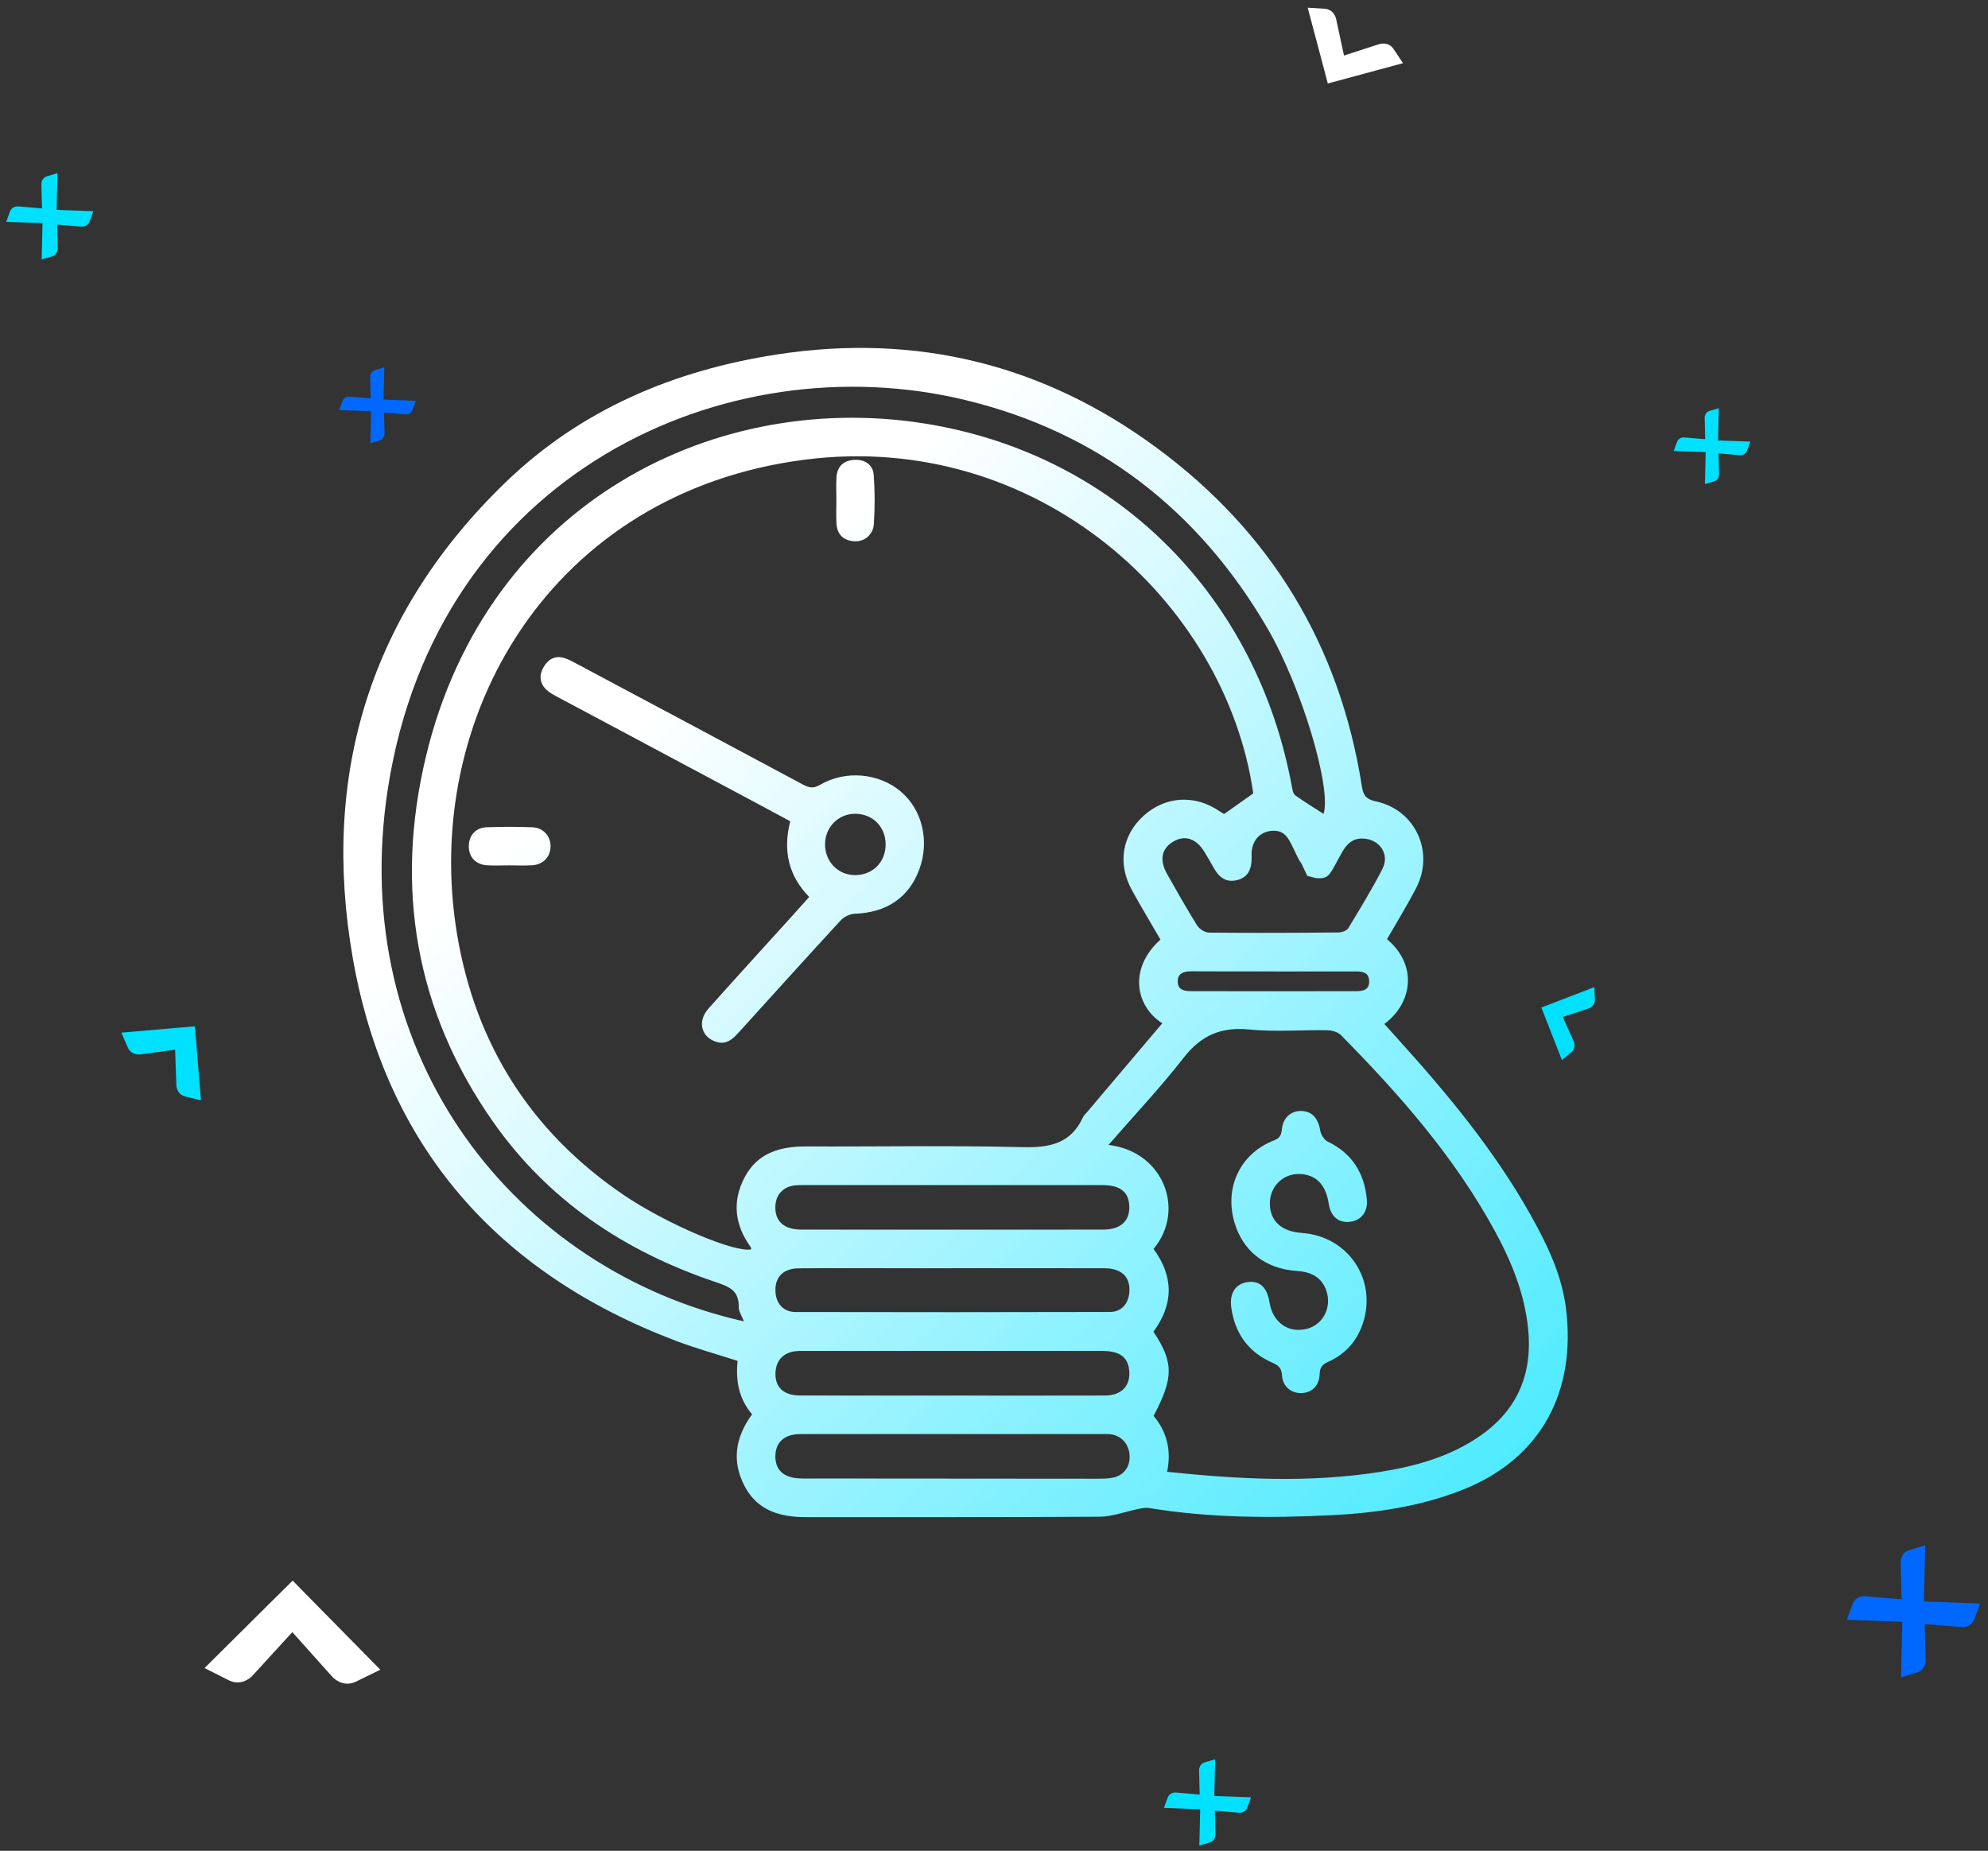 <svg width="624" height="581" viewBox="0 0 624 581" fill="none" xmlns="http://www.w3.org/2000/svg">
<rect x="0" y="0" width="624" height="581" fill="#333333" stroke="none"/>
<path d="M236.058 443.98C231.854 439.024 230.874 433.332 231.525 427.216C224.938 425.088 218.425 423.293 212.135 420.905C156.039 399.636 121.023 359.709 110.713 300.646C100.668 243.103 116.241 192.347 158.808 151.303C182.493 128.466 211.679 116.22 243.974 111.259C287.706 104.545 327.625 114.409 363.107 140.602C398.971 167.081 420.538 202.651 427.469 246.851C427.898 249.594 428.703 250.902 431.848 251.569C444.334 254.216 450.381 267.543 444.455 278.895C441.617 284.327 438.393 289.553 435.364 294.832C444.985 302.907 443.439 314.825 434.527 321.444C435.84 322.91 437.127 324.361 438.43 325.796C454.045 343.035 468.887 360.873 480.34 381.248C485.524 390.466 490.168 399.991 491.518 410.607C494.838 436.779 483.776 457.836 459.266 467.605C446.028 472.883 432.155 474.938 418.081 475.647C398.875 476.611 379.676 476.526 360.608 473.392C359.576 473.222 358.442 473.471 357.383 473.683C353.259 474.504 349.155 476.108 345.03 476.134C314.393 476.346 283.75 476.224 253.113 476.267C244.964 476.277 237.8 474.308 233.728 466.551C229.651 458.784 230.736 451.297 236.063 443.985L236.058 443.98ZM364.823 321.232C356.452 315.895 354.095 304.082 364.246 294.959C361.27 289.818 358.167 284.672 355.276 279.414C350.722 271.138 352.173 262.243 358.924 256.122C365.781 249.906 375.042 249.345 382.805 254.666C383.393 255.069 384.018 255.418 384.224 255.545C387.47 253.247 390.393 251.172 393.379 249.059C384.69 188.816 325.486 134.963 252.647 144.298C172.681 154.543 132.068 225.408 143.495 293.456C149.256 327.75 166.544 355.166 195.434 374.904C209.016 384.186 230.699 393.341 235.777 392.202C235.735 391.964 235.761 391.673 235.634 391.498C230.599 384.557 229.735 377.139 233.739 369.557C237.816 361.842 244.953 359.852 253.14 359.889C275.744 359.984 298.354 359.539 320.943 360.116C329.463 360.333 336.097 359.026 339.915 350.755C340.222 350.093 340.831 349.564 341.313 348.992C349.086 339.811 356.859 330.63 364.818 321.237L364.823 321.232ZM366.348 462.029C388.82 464.391 410.842 465.534 432.843 462.109C444.191 460.34 455.194 457.333 464.778 450.614C476.321 442.518 481.023 431.299 479.678 417.384C478.598 406.18 474.436 396.009 469.114 386.262C456.47 363.124 439.256 343.549 420.871 324.922C419.902 323.937 418.022 323.445 416.556 323.418C408.396 323.276 400.173 323.98 392.093 323.18C383.25 322.307 376.996 325.028 371.527 332.054C364.235 341.421 356.049 350.088 347.937 359.417C365.236 361.424 372.236 379.94 362.08 392.07C368.413 400.711 368.445 409.394 362.048 418.035C368.434 427.73 368.445 432.437 362.091 444.477C366.284 449.481 367.725 455.247 366.343 462.029H366.348ZM233.506 414.795C232.907 413.212 231.838 411.708 231.869 410.226C231.981 404.894 228.528 403.787 224.324 402.368C195.979 392.785 172.025 376.811 154.715 352.084C130.305 317.224 123.898 278.551 133.667 237.596C152.756 157.619 225.346 121.377 292.911 133.401C351.707 143.864 394.719 188.101 405.516 247.031C405.685 247.963 405.918 249.202 406.569 249.673C409.434 251.738 412.468 253.57 415.444 255.492C418.007 247.593 408.677 215.782 397.689 196.996C376.101 160.076 344.617 135.636 302.993 125.581C227.898 107.436 137.157 148.523 121.769 247.439C108.6 332.075 162.239 398.826 233.506 414.795ZM298.995 438.102C314.938 438.102 330.876 438.134 346.82 438.087C352.088 438.071 354.948 434.978 354.429 430.102C353.989 425.988 351.416 424.093 345.967 424.087C314.589 424.066 283.21 424.077 251.826 424.082C251.075 424.082 250.317 424.087 249.571 424.183C245.774 424.675 243.519 427.19 243.407 431.013C243.275 435.524 245.97 438.071 251.17 438.081C267.108 438.124 283.051 438.097 298.995 438.097V438.102ZM298.487 386.008C314.419 386.008 330.357 386.034 346.29 385.997C351.797 385.986 354.704 383.244 354.466 378.484C354.249 374.153 351.554 372.029 346.052 372.024C314.684 372.008 283.316 372.014 251.948 372.024C250.947 372.024 249.931 372.024 248.951 372.204C245.52 372.824 243.481 375.259 243.37 378.748C243.222 383.339 246.039 385.976 251.429 385.992C267.113 386.045 282.797 386.008 298.481 386.013L298.487 386.008ZM299.275 450.185C284.084 450.185 268.898 450.185 253.706 450.185C252.7 450.185 251.694 450.159 250.693 450.196C246.097 450.36 243.439 452.854 243.376 457.031C243.312 461.277 245.742 463.713 250.46 464.078C251.461 464.158 252.467 464.131 253.473 464.131C283.724 464.158 313.98 464.19 344.231 464.2C345.856 464.2 347.508 464.2 349.102 463.909C352.687 463.263 354.741 460.536 354.566 456.936C354.392 453.367 352.03 450.672 348.604 450.254C347.487 450.116 346.349 450.185 345.221 450.185C329.907 450.185 314.589 450.185 299.275 450.185ZM298.862 398.122C292.212 398.122 285.556 398.122 278.905 398.122C269.491 398.122 260.076 398.064 250.662 398.159C245.822 398.207 243.222 400.912 243.397 405.333C243.545 409.183 245.843 411.856 249.73 411.867C282.612 411.941 315.5 411.936 348.382 411.851C351.935 411.841 354.101 409.394 354.461 405.879C354.958 401.007 352.173 398.148 346.682 398.132C330.739 398.09 314.801 398.117 298.857 398.117L298.862 398.122ZM412.902 275.612L410.313 274.956C410.313 274.956 410.318 274.924 410.313 274.908C407.215 268.104 409.058 272.843 406.421 267.273C404.637 263.509 403.509 260.702 399.675 260.787C395.857 260.872 393.189 263.466 392.871 267.421C392.823 268.046 392.871 268.676 392.866 269.301C392.85 272.557 391.981 275.311 388.412 276.253C384.907 277.18 382.667 275.448 381.036 272.552C380.052 270.805 379.061 269.063 378.008 267.358C375.418 263.164 371.85 262.037 368.228 264.218C364.59 266.41 363.859 269.973 366.306 274.315C369.382 279.774 372.458 285.233 375.778 290.543C376.477 291.655 378.225 292.757 379.501 292.767C393.04 292.9 406.585 292.841 420.125 292.72C421.184 292.709 422.724 292.169 423.206 291.369C426.913 285.265 430.63 279.155 433.902 272.811C436.338 268.094 432.928 263.286 427.591 263.233C424.557 263.201 422.783 264.906 421.38 267.337C417.345 274.331 417.535 276.137 412.902 275.618V275.612ZM399.86 304.956V304.94C391.214 304.94 382.567 304.982 373.92 304.913C371.415 304.892 369.499 305.649 369.679 308.376C369.853 311.024 372.151 311.156 374.227 311.156C383.875 311.166 393.528 311.166 403.175 311.166C410.694 311.166 418.213 311.172 425.732 311.151C427.908 311.145 429.883 310.711 429.751 307.905C429.619 305.104 427.532 304.956 425.42 304.956C416.9 304.956 408.375 304.956 399.855 304.956H399.86ZM253.987 281.58C247.4 274.786 245.727 266.924 248.041 257.801C243.947 255.604 239.897 253.417 235.835 251.251C215.481 240.392 195.122 229.543 174.773 218.668C173.566 218.022 172.3 217.339 171.357 216.385C169.202 214.204 169.25 211.604 170.786 209.142C172.242 206.813 174.439 205.685 177.224 206.596C178.522 207.019 179.75 207.697 180.963 208.343C204.642 220.96 228.322 233.572 251.969 246.253C253.876 247.275 255.263 247.635 257.392 246.385C265.429 241.668 275.945 242.69 282.755 248.487C289.506 254.232 291.825 264.001 288.564 272.907C285.307 281.781 278.275 286.498 268.273 286.848C266.774 286.901 264.926 287.796 263.899 288.907C253.097 300.625 242.422 312.464 231.721 324.276C229.878 326.309 227.914 327.993 224.88 327.077C220.088 325.632 218.796 320.633 222.375 316.615C231.229 306.687 240.209 296.871 249.131 287.001C250.715 285.254 252.277 283.486 253.982 281.585L253.987 281.58ZM277.984 264.938C277.915 259.479 273.88 255.476 268.432 255.461C263.142 255.445 258.969 259.68 258.969 265.065C258.969 270.514 263.047 274.696 268.368 274.712C273.976 274.728 278.053 270.582 277.984 264.933V264.938ZM262.56 164.407C262.766 167.933 264.937 169.834 268.485 169.924C271.524 169.998 274.066 167.658 274.278 164.624C274.632 159.478 274.622 154.268 274.251 149.126C274.013 145.833 271.45 144.171 268.125 144.361C264.815 144.552 262.782 146.394 262.56 149.788C262.406 152.155 262.528 154.538 262.528 156.91C262.528 159.409 262.411 161.919 262.554 164.407H262.56ZM167.026 271.631C170.473 271.408 172.676 269.11 172.803 265.881C172.93 262.577 170.6 259.834 167.09 259.696C162.345 259.511 157.585 259.522 152.835 259.686C149.362 259.802 147.249 262.127 147.154 265.425C147.048 268.904 149.192 271.371 152.772 271.62C155.139 271.784 157.521 271.652 159.899 271.652C162.276 271.652 164.659 271.779 167.026 271.625V271.631ZM408.724 368.588C413.395 369.086 416.19 372.172 417.048 377.785C417.678 381.925 420.193 384.038 423.879 383.53C427.336 383.053 429.402 380.342 429.026 376.451C428.237 368.212 424.392 362.059 416.746 358.369C415.634 357.834 414.618 356.172 414.401 354.885C413.765 351.083 411.854 348.865 408.497 348.759C405.245 348.658 402.699 350.872 402.344 354.573C402.164 356.442 401.624 357.31 399.797 358.03C389.355 362.144 384.341 372.596 387.391 383.482C389.943 392.584 397.049 398.302 406.924 398.964C411.314 399.255 414.777 400.743 416.302 405.137C418.112 410.347 415.306 415.817 410.292 417.125C404.419 418.655 399.484 415.176 398.468 408.796C397.705 404.004 395.296 401.86 391.399 402.506C387.745 403.11 385.855 406.069 386.474 410.474C387.608 418.549 391.807 424.458 399.32 427.751C401.237 428.593 402.248 429.387 402.391 431.712C402.603 435.206 405.171 437.319 408.317 437.319C411.668 437.319 414.099 435.095 414.215 431.352C414.279 429.239 415.062 428.323 416.9 427.502C422.19 425.136 425.849 421.138 427.723 415.61C432.409 401.823 423.217 388.067 408.645 387.051C402.174 386.601 398.563 383.249 398.59 377.727C398.616 372.114 403.175 368.005 408.719 368.598L408.724 368.588Z" fill="url(#paint0_linear_9855_6444)"/>
<path d="M61.692 328.514L63.079 345.429L58.181 344.229C55.449 343.561 55.357 340.764 55.357 340.764L54.968 329.517L43.99 331.005C43.99 331.005 41.217 331.382 40.102 328.799L38.098 324.168L54.837 322.722L61.177 322.181L61.692 328.514Z" fill="#00E1FF"/>
<path d="M488.341 314.54L500.432 309.873L500.61 313.719C500.711 315.865 498.682 316.536 498.682 316.536L490.527 319.25L493.988 326.97C493.988 326.97 494.862 328.92 493.211 330.294L490.251 332.762L485.578 320.812L483.813 316.285L488.341 314.54Z" fill="#00E1FF"/>
<path d="M585.39 501.081L596.861 502.064L596.567 490.359C596.567 490.359 596.492 487.452 599.281 486.615L604.291 485.12L603.877 502.744L621.497 503.388L619.692 508.305C618.693 511.043 615.796 510.794 615.796 510.794L604.129 509.8L604.424 521.31C604.424 521.31 604.5 524.217 601.707 525.05C598.915 525.883 596.7 526.549 596.7 526.549L597.107 509.12L579.695 508.474C579.695 508.474 580.492 506.304 581.491 503.566C582.489 500.829 585.39 501.081 585.39 501.081Z" fill="#0068FF"/>
<path d="M5.682 64.792L13.183 65.434L12.991 57.781C12.991 57.781 12.942 55.88 14.766 55.333L18.042 54.355L17.771 65.879L29.293 66.3L28.113 69.516C27.46 71.306 25.565 71.143 25.565 71.143L17.936 70.494L18.129 78.02C18.129 78.02 18.178 79.921 16.352 80.465C14.526 81.01 13.078 81.445 13.078 81.445L13.344 70.049L1.958 69.626C1.958 69.626 2.48 68.207 3.133 66.417C3.786 64.627 5.682 64.792 5.682 64.792Z" fill="#00E1FF"/>
<path d="M369.057 562.707L376.558 563.349L376.366 555.695C376.366 555.695 376.317 553.794 378.141 553.247L381.417 552.269L381.146 563.794L392.668 564.215L391.488 567.431C390.835 569.221 388.94 569.058 388.94 569.058L381.311 568.408L381.504 575.934C381.504 575.934 381.553 577.835 379.727 578.38C377.901 578.925 376.453 579.36 376.453 579.36L376.719 567.963L365.333 567.541C365.333 567.541 365.855 566.122 366.508 564.332C367.161 562.541 369.057 562.707 369.057 562.707Z" fill="#00E1FF"/>
<path d="M415.062 19.725L410.463 2.418L415.773 2.75C418.736 2.933 419.353 5.82 419.353 5.82L421.858 17.428L432.981 13.832C432.981 13.832 435.79 12.923 437.43 15.397L440.376 19.832L423.262 24.459L416.779 26.206L415.062 19.725Z" fill="white"/>
<path d="M99.349 503.811L119.377 524.154L111.76 527.885C107.512 529.969 104.378 526.457 104.378 526.457L91.749 512.356L79.18 526.114C79.18 526.114 76.007 529.591 71.782 527.458L64.201 523.64L84.254 503.725L91.856 496.19L99.349 503.811Z" fill="white"/>
<path d="M528.632 137.31L535.231 137.875L535.062 131.142C535.062 131.142 535.019 129.47 536.623 128.989L539.505 128.128L539.267 138.267L549.403 138.637L548.364 141.466C547.79 143.041 546.123 142.897 546.123 142.897L539.412 142.326L539.582 148.947C539.582 148.947 539.625 150.619 538.019 151.098C536.413 151.577 535.139 151.96 535.139 151.96L535.373 141.935L525.357 141.563C525.357 141.563 525.815 140.314 526.39 138.74C526.964 137.165 528.632 137.31 528.632 137.31Z" fill="#00E1FF"/>
<path d="M109.754 124.488L116.352 125.053L116.183 118.32C116.183 118.32 116.14 116.648 117.744 116.167L120.626 115.306L120.388 125.444L130.524 125.815L129.486 128.644C128.911 130.219 127.244 130.075 127.244 130.075L120.533 129.504L120.703 136.124C120.703 136.124 120.746 137.797 119.14 138.276C117.534 138.755 116.26 139.138 116.26 139.138L116.494 129.113L106.478 128.741C106.478 128.741 106.936 127.492 107.511 125.918C108.085 124.343 109.754 124.488 109.754 124.488Z" fill="#0068FF"/>
<defs>
<linearGradient id="paint0_linear_9855_6444" x1="217.644" y1="209.547" x2="581.063" y2="583.449" gradientUnits="userSpaceOnUse">
<stop stop-color="white"/>
<stop offset="1" stop-color="#00E1FF"/>
</linearGradient>
</defs>
</svg>
